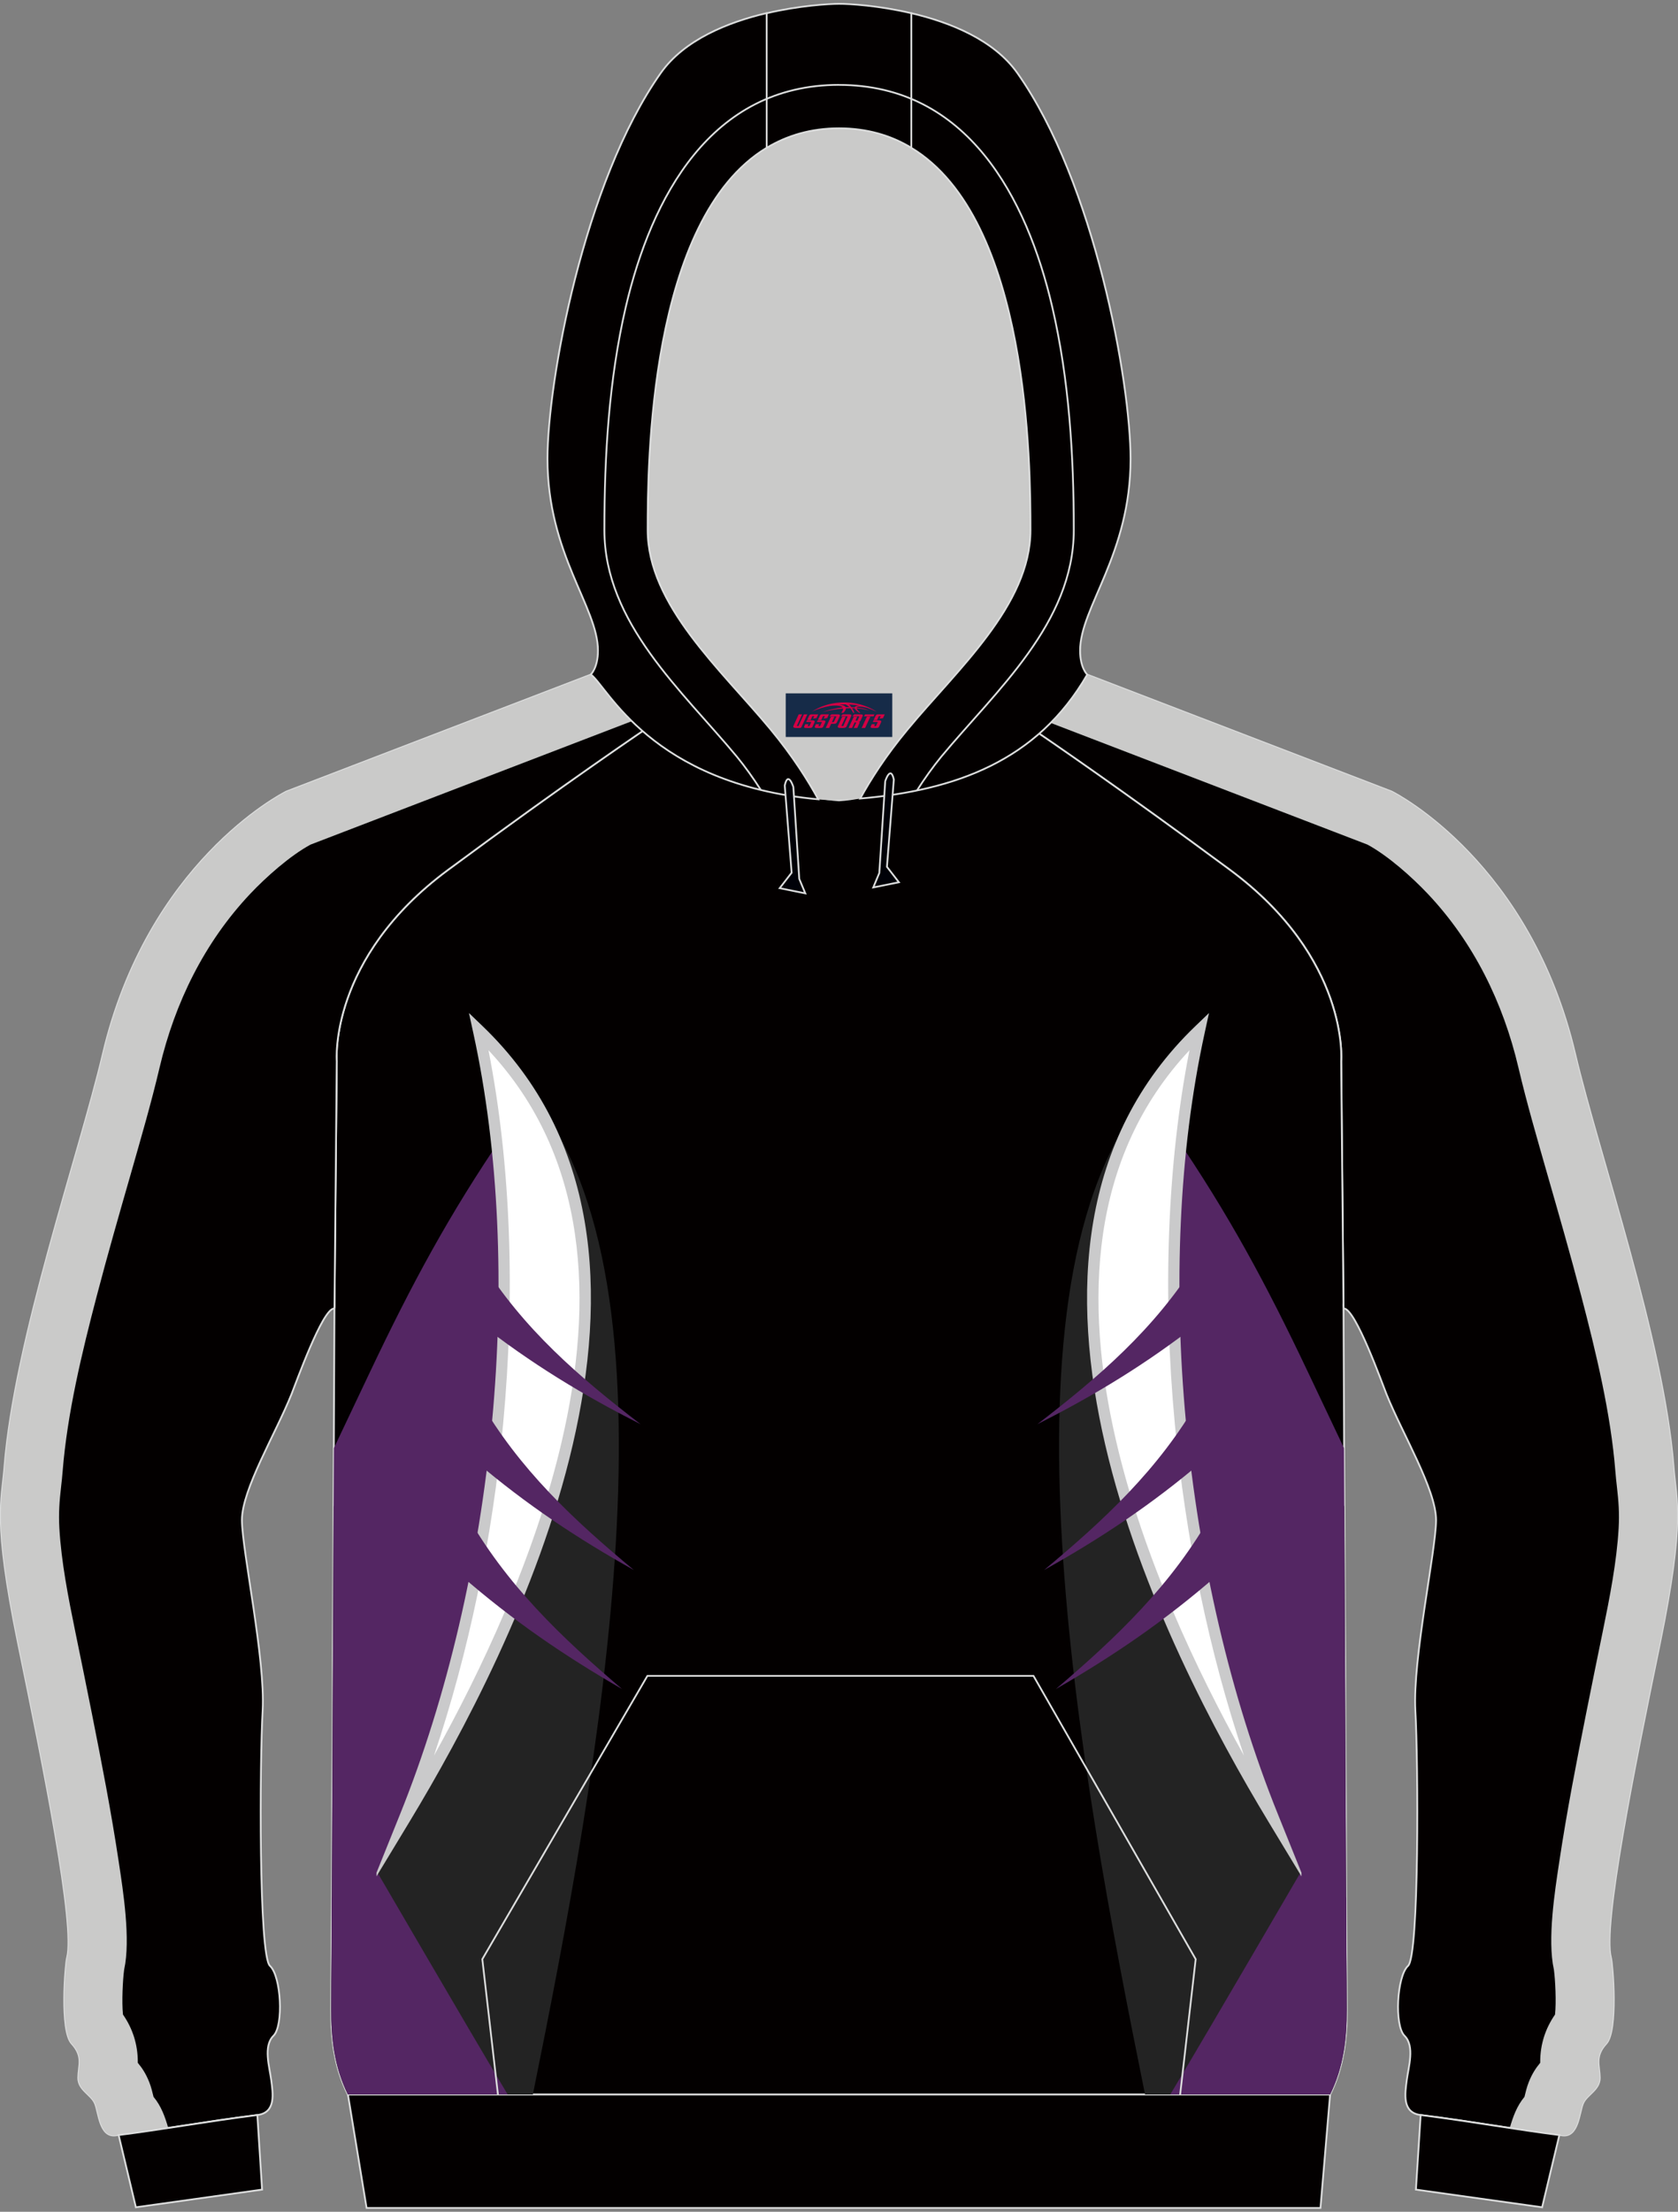 <?xml version="1.0" encoding="utf-8"?>
<!-- Generator: Adobe Illustrator 24.0.1, SVG Export Plug-In . SVG Version: 6.00 Build 0)  -->
<svg xmlns="http://www.w3.org/2000/svg" xmlns:xlink="http://www.w3.org/1999/xlink" version="1.1" id="_x37C_" x="0px" y="0px" width="378px" height="498px" viewBox="0 0 378 498" enable-background="new 0 0 378 498" xml:space="preserve">
<rect x="0" y="0" width="378" height="498" fill="#808080" stroke="none"/>
<g>
	
		<path fill-rule="evenodd" clip-rule="evenodd" fill="#030000" stroke="#DCDDDD" stroke-width="0.399" stroke-miterlimit="22.901" d="   M302.65,294.41l0.15,0.22c2.61,0.22,8.54,16.81,9.52,19.25c3.57,8.92,11.21,21.52,11.18,28.43c-0.05,6.9-5.3,31.27-4.67,42.8   c0.67,11.53,0.89,55.24-1.64,57.52c-2.53,2.3-3.13,13.45-0.79,15.75c2.36,2.35,0.88,7.01,0.5,9.98c-0.38,2.98-1.14,7.32,3.12,7.86   c11.78,1.46,22.39,3.42,31.92,4.58c3.62,0.48,3.8-5.13,4.64-7.15c0.79-2.02,3.82-3.07,3.79-5.83c-0.04-2.79-1.2-4.79,1.48-7.7   c2.68-2.92,1.45-17.78,1.04-19.33c-1.92-7.25,5.29-42.98,11.05-70.91l0,0c5.7-27.91,3.63-31.92,3.05-39.61   c-2.28-28.68-16.76-70.01-22.16-92.89c-10.11-43.01-40.03-58.49-41.36-59.16l-68.53-26.31l-16.4,9.49   c4.95,3.4,21.52,14.49,48.52,34.45c27,19.95,25.08,43.08,25.08,43.08L302.65,294.41z"/>
	<path fill-rule="evenodd" clip-rule="evenodd" fill="#CACAC9" d="M230.33,160.33l77.71,29.84c4.68,2.53,10.08,7.37,13.58,11.07   c10.34,10.94,17,24.53,20.43,39.13c1.88,8,4.21,15.95,6.46,23.85c2.64,9.18,5.28,18.36,7.7,27.6c3.31,12.64,6.65,26.44,7.68,39.47   c0.09,1.14,0.21,2.27,0.34,3.4c0.38,3.31,0.59,6.01,0.4,9.36c-0.43,7.61-2.03,15.73-3.56,23.19c-1.26,6.14-2.52,12.29-3.74,18.43   c-2.21,11.11-4.39,22.3-6.07,33.49c-1.01,6.65-2.72,17.54-1.22,24.31c0.32,2.3,0.56,7.33,0.26,10.12   c-2.18,3.15-3.35,6.73-3.34,10.71c0,0.05,0,0.11,0,0.16c-1.02,1.22-1.86,2.52-2.6,4.4c-0.45,1.15-0.68,2.2-0.95,3.27   c-1.72,2.06-2.58,4.47-3.31,7c4.11,0.63,8.05,1.21,11.82,1.68c3.62,0.48,3.8-5.13,4.64-7.15c0.79-2.02,3.82-3.07,3.79-5.83   c-0.04-2.79-1.2-4.79,1.48-7.7c2.68-2.92,1.45-17.78,1.04-19.33c-1.92-7.25,5.29-42.98,11.05-70.91l0,0   c5.7-27.91,3.63-31.92,3.05-39.61c-2.28-28.68-16.76-70.01-22.16-92.89c-10.11-43.01-40.03-58.49-41.36-59.16l-68.53-26.31   L230.33,160.33z"/>
</g>
<path fill-rule="evenodd" clip-rule="evenodd" fill="#030000" stroke="#DCDDDD" stroke-width="0.399" stroke-miterlimit="22.901" d="  M147.41,162.78c10.9,6.78,28.44,16.62,41.59,17.43c13.14-0.81,30.69-10.65,41.59-17.43c6.67,4.54,22.43,15.29,46.45,33.06  c27,19.96,25.08,43.08,25.08,43.08l0.52,54.3c-0.02,0.48-0.02,0.95,0.01,1.41l0.03,6.71l0.63,138.78c0.04,4.11,0.07,8.21,0.07,12.29  c0.03,6.39-0.64,12.87-3.76,19.19H188.99H78.37c-3.12-6.31-3.79-12.79-3.76-19.19c0-4.08,0.03-8.17,0.07-12.29l0.63-138.78  l0.03-6.71c0.03-0.46,0.03-0.93,0.01-1.41l0.52-54.3c0,0-1.92-23.13,25.08-43.08C124.98,178.07,140.74,167.32,147.41,162.78z"/>
<g>
	
		<path fill-rule="evenodd" clip-rule="evenodd" fill="#030000" stroke="#DCDDDD" stroke-width="0.399" stroke-miterlimit="22.901" d="   M75.35,294.41l-0.15,0.22c-2.61,0.22-8.54,16.81-9.52,19.25c-3.57,8.92-11.21,21.52-11.18,28.43c0.05,6.9,5.3,31.27,4.67,42.8   c-0.67,11.53-0.89,55.24,1.64,57.52c2.53,2.3,3.13,13.45,0.79,15.75c-2.36,2.35-0.88,7.01-0.5,9.98c0.38,2.98,1.14,7.32-3.12,7.86   c-11.78,1.46-22.39,3.42-31.92,4.58c-3.62,0.48-3.81-5.13-4.64-7.15c-0.79-2.02-3.82-3.07-3.79-5.83c0.04-2.79,1.2-4.79-1.48-7.7   c-2.68-2.92-1.45-17.78-1.04-19.33c1.92-7.25-5.29-42.98-11.05-70.91l0,0c-5.7-27.91-3.63-31.92-3.05-39.61   c2.28-28.68,16.76-70.01,22.16-92.89c10.11-43.01,40.03-58.49,41.36-59.16l68.53-26.31l16.4,9.49   c-4.95,3.4-21.52,14.49-48.52,34.45c-27,19.95-25.08,43.08-25.08,43.08L75.35,294.41z"/>
	<path fill-rule="evenodd" clip-rule="evenodd" fill="#CACAC9" d="M147.67,160.33l-77.71,29.84c-4.68,2.53-10.08,7.37-13.58,11.07   c-10.33,10.94-16.99,24.53-20.43,39.13c-1.88,8-4.21,15.95-6.46,23.85c-2.64,9.18-5.28,18.36-7.7,27.6   c-3.31,12.64-6.65,26.44-7.68,39.47c-0.09,1.14-0.21,2.27-0.34,3.4c-0.38,3.31-0.59,6.01-0.4,9.36c0.43,7.61,2.03,15.73,3.56,23.19   c1.26,6.14,2.52,12.29,3.74,18.43c2.21,11.11,4.39,22.3,6.07,33.49c1.01,6.65,2.72,17.54,1.23,24.31   c-0.32,2.3-0.56,7.33-0.27,10.12c2.18,3.15,3.35,6.73,3.34,10.71c0,0.05,0,0.11,0,0.16c1.02,1.22,1.86,2.52,2.6,4.4   c0.45,1.15,0.68,2.2,0.95,3.27c1.72,2.06,2.58,4.47,3.31,7c-4.11,0.63-8.04,1.21-11.82,1.68c-3.62,0.48-3.81-5.13-4.64-7.15   c-0.79-2.02-3.82-3.07-3.79-5.83c0.04-2.79,1.2-4.79-1.48-7.7c-2.68-2.92-1.45-17.78-1.04-19.33c1.92-7.25-5.29-42.98-11.05-70.91   l0,0c-5.7-27.91-3.63-31.92-3.05-39.61c2.28-28.68,16.76-70.01,22.16-92.89c10.11-43.01,40.03-58.49,41.36-59.16l68.53-26.31   L147.67,160.33z"/>
</g>
<path fill-rule="evenodd" clip-rule="evenodd" fill="#030000" stroke="#DCDDDD" stroke-width="0.399" stroke-miterlimit="22.901" d="  M30.61,496.99l28.43-3.98l-1.07-16.79c-11.42,1.45-21.77,3.32-31.09,4.49c-0.07,0-0.09,0-0.16,0l0,0l0,0L30.61,496.99z"/>
<path fill-rule="evenodd" clip-rule="evenodd" fill="#030000" stroke="#DCDDDD" stroke-width="0.399" stroke-miterlimit="22.901" d="  M347.39,496.99l-28.43-3.98l1.07-16.79c11.42,1.45,21.78,3.32,31.09,4.49c0.07,0,0.09,0,0.16,0l0,0l0,0L347.39,496.99z"/>
<polygon fill-rule="evenodd" clip-rule="evenodd" fill="#030000" stroke="#DCDDDD" stroke-width="0.399" stroke-miterlimit="22.901" points="  78.38,471.6 299.63,471.6 297.46,497.14 82.58,497.14 "/>
<path fill-rule="evenodd" clip-rule="evenodd" fill="#CACAC9" d="M199.71,179.17L199.71,179.17l-0.45,0.07L199.71,179.17  L199.71,179.17L199.71,179.17L199.71,179.17z M193.8,179.8c2.28-4.16,5.71-9.6,10.7-15.59c11.11-13.42,27.65-27.95,27.65-44.85  c0-14.4-0.19-70.01-26.85-86.08c-4.58-2.78-9.97-4.39-16.29-4.39c-6.32,0-11.68,1.62-16.29,4.39  c-26.64,16.07-26.83,71.67-26.83,86.08c0,16.89,16.53,31.43,27.65,44.85c5.04,6.08,8.49,11.59,10.77,15.78  c1.04,0.1,2.09,0.16,3.19,0.22C189.6,180.12,191.72,179.98,193.8,179.8L193.8,179.8L193.8,179.8L193.8,179.8L193.8,179.8z   M184.27,179.98L184.27,179.98c-0.35-0.03-0.71-0.05-1.02-0.12C183.59,179.91,183.93,179.95,184.27,179.98L184.27,179.98  L184.27,179.98L184.27,179.98z M182.69,179.83c-1.48-0.16-2.91-0.35-4.32-0.57h0.03C179.79,179.48,181.21,179.67,182.69,179.83  L182.69,179.83z"/>
<path fill-rule="evenodd" clip-rule="evenodd" fill="#030000" stroke="#DCDDDD" stroke-width="0.399" stroke-miterlimit="22.901" d="  M205.29,2.97c8.75,2.05,18.59,5.99,23.89,13.48c17.43,24.65,25.5,69.73,25.5,86.87c0,21.53-11.37,33.4-11.37,43.18  c0,3.85,1.55,5.32,1.61,5.39c-11.23,19.48-29.82,26.07-51.14,27.91c2.28-4.16,5.71-9.6,10.7-15.59  c11.11-13.42,27.65-27.95,27.65-44.85c0-14.4-0.19-70.01-26.85-86.08L205.29,2.97L205.29,2.97L205.29,2.97L205.29,2.97L205.29,2.97z   M172.73,33.26c-26.64,16.07-26.83,71.67-26.83,86.08c0,16.89,16.53,31.43,27.65,44.85c5.04,6.08,8.49,11.59,10.77,15.78  c-37.83-3.45-47.53-25.53-51.23-28.1c0,0,1.61-1.48,1.61-5.39c0-9.79-11.37-21.66-11.37-43.18c0-17.14,8.11-62.21,25.53-86.87  c5.27-7.48,15.15-11.44,23.85-13.48L172.73,33.26L172.73,33.26L172.73,33.26L172.73,33.26z"/>
<path fill-rule="evenodd" clip-rule="evenodd" fill="#030000" stroke="#DCDDDD" stroke-width="0.399" stroke-miterlimit="22.901" d="  M205.29,2.97v30.31c-4.58-2.78-9.97-4.39-16.29-4.39c-6.32,0-11.68,1.62-16.29,4.39V2.98c7.42-1.74,14.05-2.12,16.29-2.12  C191.27,0.85,197.87,1.23,205.29,2.97L205.29,2.97z"/>
<path fill-rule="evenodd" clip-rule="evenodd" fill="#000108" stroke="#DCDDDD" stroke-width="0.399" stroke-miterlimit="22.901" d="  M201.35,175.53l-1.55,19.64l2.69,3.48l-5.77,1.17l1.36-3.26l1.33-20.61C199.38,175.94,200.62,172.13,201.35,175.53L201.35,175.53z"/>
<path fill-rule="evenodd" clip-rule="evenodd" fill="#000108" stroke="#DCDDDD" stroke-width="0.399" stroke-miterlimit="22.901" d="  M176.78,176.86l1.55,19.64l-2.69,3.48l5.77,1.17l-1.36-3.26l-1.33-20.64C178.75,177.24,177.53,173.41,176.78,176.86L176.78,176.86z"/>
<path fill="none" stroke="#DCDDDD" stroke-width="0.399" stroke-miterlimit="22.901" d="M171.4,177.87  c-1.77-2.76-3.6-5.29-5.39-7.48c-12.32-14.86-29.86-30.11-29.86-51.05c0-16.79,1.02-33.84,4.82-50.23c5.77-24.68,19.19-50,48.03-50   M206.55,178c1.77-2.78,3.66-5.39,5.46-7.6c12.33-14.86,29.88-30.11,29.88-51.05c0-16.79-1.04-33.84-4.85-50.23  c-5.75-24.68-19.16-50-48.03-50"/>
<g>
	<g>
		<path fill-rule="evenodd" clip-rule="evenodd" fill="#232323" d="M258.45,246.45c-35.61,42.22-15.43,151.46-0.51,225.14h41.68    c3.12-6.31,3.78-12.79,3.76-19.19c0-4.08-0.03-8.18-0.07-12.29l-0.46-100.87C286.6,301.74,267.29,259.64,258.45,246.45z"/>
		<path fill-rule="evenodd" clip-rule="evenodd" fill="#542663" d="M303.29,437.01c-6.32-9.47-11.15-16.72-11.31-16.99    c-5.53-9.67-17.4-32.19-23.2-56.47c-7.7-32.29-15.4-83.94-13.08-98.87c2.33-14.92,8.8-9.26,8.8-9.26    c12.28,18,20.71,33.62,30.17,53.58c2.09,4.4,4.89,10.32,8.09,17.05L303.29,437.01z"/>
		<path fill-rule="evenodd" clip-rule="evenodd" fill="#542663" d="M297.6,413.7c-6.52,11.07-22.59,38.85-33.97,57.89h36    c3.12-6.31,3.78-12.79,3.76-19.19c0-4.08-0.03-8.18-0.07-12.29l-0.06-12.82C299.86,421.57,297.61,416.76,297.6,413.7z"/>
		<path fill-rule="evenodd" clip-rule="evenodd" fill="#FFFFFF" d="M270.13,232.22c-11.91,54.43-4.67,124.25,16.62,177.01    C263.39,370.62,218.2,282,270.13,232.22z"/>
		<path fill-rule="evenodd" clip-rule="evenodd" fill="#CACACB" d="M271.36,232.64c-5.84,26.74-7.04,57.24-4.2,87.59    c2.91,31.01,10.03,61.83,20.73,88.31l5.29,13.13v0.81l-7.44-12.3c-11.75-19.41-28.98-51.4-36.76-84.84    c-7.86-33.77-6.12-69,20.38-94.38l2.99-2.87L271.36,232.64L271.36,232.64z M264.65,320.59c-2.72-28.99-1.8-58.13,3.3-84.12    c-22.6,24.12-23.81,56.69-16.52,88.01c6.12,26.34,18.24,51.83,28.8,70.81C272.38,372.05,267.08,346.38,264.65,320.59z"/>
		<path fill-rule="evenodd" clip-rule="evenodd" fill="#542663" d="M269.74,283.79c-9.55,15.45-22.41,26.4-36.05,36.88    c12.91-6.52,24.65-13.63,36.45-22.89L269.74,283.79z"/>
		<path fill-rule="evenodd" clip-rule="evenodd" fill="#542663" d="M270.14,315c-9.09,15.88-21.61,27.41-34.94,38.51    c12.71-7.1,24.23-14.74,35.74-24.54L270.14,315z"/>
		<path fill-rule="evenodd" clip-rule="evenodd" fill="#542663" d="M273.2,340.45c-9.14,16.37-21.83,28.34-35.35,39.86    c12.93-7.45,24.63-15.41,36.31-25.6L273.2,340.45z"/>
	</g>
	<g>
		<path fill-rule="evenodd" clip-rule="evenodd" fill="#232323" d="M119.53,246.45c35.61,42.22,15.43,151.46,0.51,225.14H78.37    c-3.12-6.31-3.79-12.79-3.76-19.19c0-4.08,0.03-8.17,0.07-12.29l0.46-100.87C91.38,301.74,110.7,259.64,119.53,246.45z"/>
		<path fill-rule="evenodd" clip-rule="evenodd" fill="#542663" d="M74.7,437c6.32-9.47,11.15-16.72,11.31-16.99    c5.53-9.67,17.4-32.19,23.2-56.47c7.7-32.29,15.4-83.94,13.08-98.87c-2.33-14.92-8.8-9.26-8.8-9.26    c-12.28,18-20.71,33.62-30.18,53.58c-2.09,4.4-4.89,10.32-8.09,17.05L74.7,437z"/>
		<path fill-rule="evenodd" clip-rule="evenodd" fill="#542663" d="M80.39,413.7c6.52,11.07,22.59,38.85,33.97,57.89h-36    c-3.12-6.31-3.79-12.79-3.76-19.19c0-4.08,0.03-8.17,0.07-12.29l0.06-12.82C78.13,421.57,80.38,416.76,80.39,413.7z"/>
		<path fill-rule="evenodd" clip-rule="evenodd" fill="#FFFFFF" d="M107.86,232.22c11.91,54.43,4.66,124.25-16.63,177.01    C114.6,370.62,159.79,282,107.86,232.22z"/>
		<path fill-rule="evenodd" clip-rule="evenodd" fill="#CACACB" d="M106.63,232.64c5.84,26.74,7.04,57.24,4.2,87.59    c-2.92,31.01-10.04,61.83-20.73,88.31l-5.29,13.13v0.81l7.44-12.3c11.75-19.41,28.98-51.4,36.76-84.84    c7.86-33.77,6.12-69-20.38-94.38l-2.99-2.87L106.63,232.64L106.63,232.64z M113.34,320.59c2.72-28.99,1.8-58.13-3.3-84.12    c22.6,24.12,23.81,56.69,16.52,88.01c-6.12,26.34-18.24,51.83-28.8,70.81C105.61,372.05,110.91,346.38,113.34,320.59z"/>
		<path fill-rule="evenodd" clip-rule="evenodd" fill="#542663" d="M108.25,283.79c9.55,15.45,22.41,26.4,36.05,36.88    c-12.91-6.52-24.64-13.63-36.45-22.89L108.25,283.79z"/>
		<path fill-rule="evenodd" clip-rule="evenodd" fill="#542663" d="M107.85,315c9.09,15.88,21.61,27.41,34.94,38.51    c-12.71-7.1-24.23-14.74-35.74-24.54L107.85,315z"/>
		<path fill-rule="evenodd" clip-rule="evenodd" fill="#542663" d="M104.79,340.45c9.14,16.37,21.83,28.34,35.35,39.86    c-12.93-7.45-24.63-15.41-36.31-25.6L104.79,340.45z"/>
	</g>
</g>
<polyline fill="none" stroke="#DCDDDD" stroke-width="0.399" stroke-miterlimit="22.901" points="112.17,471.61 108.65,441.13   145.84,377.34 232.81,377.34 269.35,441.13 265.85,471.61 "/>

<g id="tag_logo">
	<rect y="156.12" fill="#162B48" width="24" height="9.818" x="177"/>
	<g>
		<path fill="#D30044" d="M192.96,159.31l0.005-0.011c0.131-0.311,1.085-0.262,2.351,0.071c0.715,0.24,1.44,0.54,2.193,0.9    c-0.218-0.147-0.447-0.289-0.682-0.42l0.011,0.005l-0.011-0.005c-1.478-0.845-3.218-1.418-5.1-1.62    c-1.282-0.115-1.658-0.082-2.411-0.055c-2.449,0.142-4.68,0.905-6.458,2.095c1.26-0.638,2.722-1.075,4.195-1.336    c1.467-0.18,2.476-0.033,2.771,0.344c-1.691,0.175-3.469,0.633-4.555,1.075c1.156-0.338,2.967-0.665,4.647-0.813    c0.016,0.251-0.115,0.567-0.415,0.96h0.475c0.376-0.382,0.584-0.725,0.595-1.004c0.333-0.022,0.66-0.033,0.971-0.033    C191.79,159.75,192,160.1,192.2,160.49h0.262c-0.125-0.344-0.295-0.687-0.518-1.036c0.207,0,0.393,0.005,0.567,0.011    c0.104,0.267,0.496,0.66,1.058,1.025h0.245c-0.442-0.365-0.753-0.753-0.835-1.004c1.047,0.065,1.696,0.224,2.885,0.513    C194.78,159.57,194.04,159.4,192.96,159.31z M190.52,159.22c-0.164-0.295-0.655-0.485-1.402-0.551    c0.464-0.033,0.922-0.055,1.364-0.055c0.311,0.147,0.589,0.344,0.84,0.589C191.06,159.2,190.79,159.21,190.52,159.22z M192.5,159.27c-0.224-0.016-0.458-0.027-0.715-0.044c-0.147-0.202-0.311-0.398-0.502-0.6c0.082,0,0.164,0.005,0.24,0.011    c0.72,0.033,1.429,0.125,2.138,0.273C192.99,158.87,192.61,159.03,192.5,159.27z"/>
		<path fill="#D30044" d="M179.92,160.85L178.75,163.4C178.57,163.77,178.84,163.91,179.32,163.91l0.873,0.005    c0.115,0,0.251-0.049,0.327-0.175l1.342-2.891H181.08L179.86,163.48H179.69c-0.147,0-0.185-0.033-0.147-0.125l1.156-2.504H179.92L179.92,160.85z M181.78,162.2h1.271c0.36,0,0.584,0.125,0.442,0.425L183.02,163.66C182.92,163.88,182.65,163.91,182.42,163.91H181.5c-0.267,0-0.442-0.136-0.349-0.333l0.235-0.513h0.742L181.95,163.44C181.93,163.49,181.97,163.5,182.03,163.5h0.18    c0.082,0,0.125-0.016,0.147-0.071l0.376-0.813c0.011-0.022,0.011-0.044-0.055-0.044H181.61L181.78,162.2L181.78,162.2z M182.6,162.13h-0.78l0.475-1.025c0.098-0.218,0.338-0.256,0.578-0.256H184.32L183.93,161.69L183.15,161.81l0.262-0.562H183.12c-0.082,0-0.12,0.016-0.147,0.071L182.6,162.13L182.6,162.13z M184.19,162.2L184.02,162.57h1.069c0.06,0,0.06,0.016,0.049,0.044    L184.76,163.43C184.74,163.48,184.7,163.5,184.62,163.5H184.44c-0.055,0-0.104-0.011-0.082-0.06l0.175-0.376H183.79L183.56,163.58C183.46,163.77,183.64,163.91,183.91,163.91h0.916c0.24,0,0.502-0.033,0.605-0.251l0.475-1.031c0.142-0.3-0.082-0.425-0.442-0.425H184.19L184.19,162.2z M185,162.13l0.371-0.818c0.022-0.055,0.06-0.071,0.147-0.071h0.295L185.55,161.8l0.791-0.115l0.387-0.845H185.28c-0.24,0-0.48,0.038-0.578,0.256L184.23,162.13L185,162.13L185,162.13z M187.4,162.59h0.278c0.087,0,0.153-0.022,0.202-0.115    l0.496-1.075c0.033-0.076-0.011-0.12-0.125-0.12H186.85l0.431-0.431h1.522c0.355,0,0.485,0.153,0.393,0.355l-0.676,1.445    c-0.06,0.125-0.175,0.333-0.644,0.327l-0.649-0.005L186.79,163.91H186.01l1.178-2.558h0.785L187.4,162.59L187.4,162.59z     M189.99,163.4c-0.022,0.049-0.06,0.076-0.142,0.076h-0.191c-0.082,0-0.109-0.027-0.082-0.076l0.944-2.051h-0.785l-0.987,2.138    c-0.125,0.273,0.115,0.415,0.453,0.415h0.72c0.327,0,0.649-0.071,0.769-0.322l1.085-2.384c0.093-0.202-0.06-0.355-0.415-0.355    h-1.533l-0.431,0.431h1.38c0.115,0,0.164,0.033,0.131,0.104L189.99,163.4L189.99,163.4z M192.71,162.27h0.278    c0.087,0,0.158-0.022,0.202-0.115l0.344-0.753c0.033-0.076-0.011-0.12-0.125-0.12h-1.402l0.425-0.431h1.527    c0.355,0,0.485,0.153,0.393,0.355l-0.529,1.124c-0.044,0.093-0.147,0.18-0.393,0.18c0.224,0.011,0.256,0.158,0.175,0.327    l-0.496,1.075h-0.785l0.54-1.167c0.022-0.055-0.005-0.087-0.104-0.087h-0.235L191.94,163.91h-0.785l1.178-2.558h0.785L192.71,162.27L192.71,162.27z M195.28,161.36L194.1,163.91h0.785l1.184-2.558H195.28L195.28,161.36z M196.79,161.29l0.202-0.431h-2.1l-0.295,0.431    H196.79L196.79,161.29z M196.77,162.2h1.271c0.36,0,0.584,0.125,0.442,0.425l-0.475,1.031c-0.104,0.218-0.371,0.251-0.605,0.251    h-0.916c-0.267,0-0.442-0.136-0.349-0.333l0.235-0.513h0.742L196.94,163.44c-0.022,0.049,0.022,0.06,0.082,0.06h0.18    c0.082,0,0.125-0.016,0.147-0.071l0.376-0.813c0.011-0.022,0.011-0.044-0.049-0.044h-1.069L196.77,162.2L196.77,162.2z     M197.58,162.13H196.8l0.475-1.025c0.098-0.218,0.338-0.256,0.578-0.256h1.451l-0.387,0.845l-0.791,0.115l0.262-0.562h-0.295    c-0.082,0-0.12,0.016-0.147,0.071L197.58,162.13z"/>
	</g>
</g>
</svg>